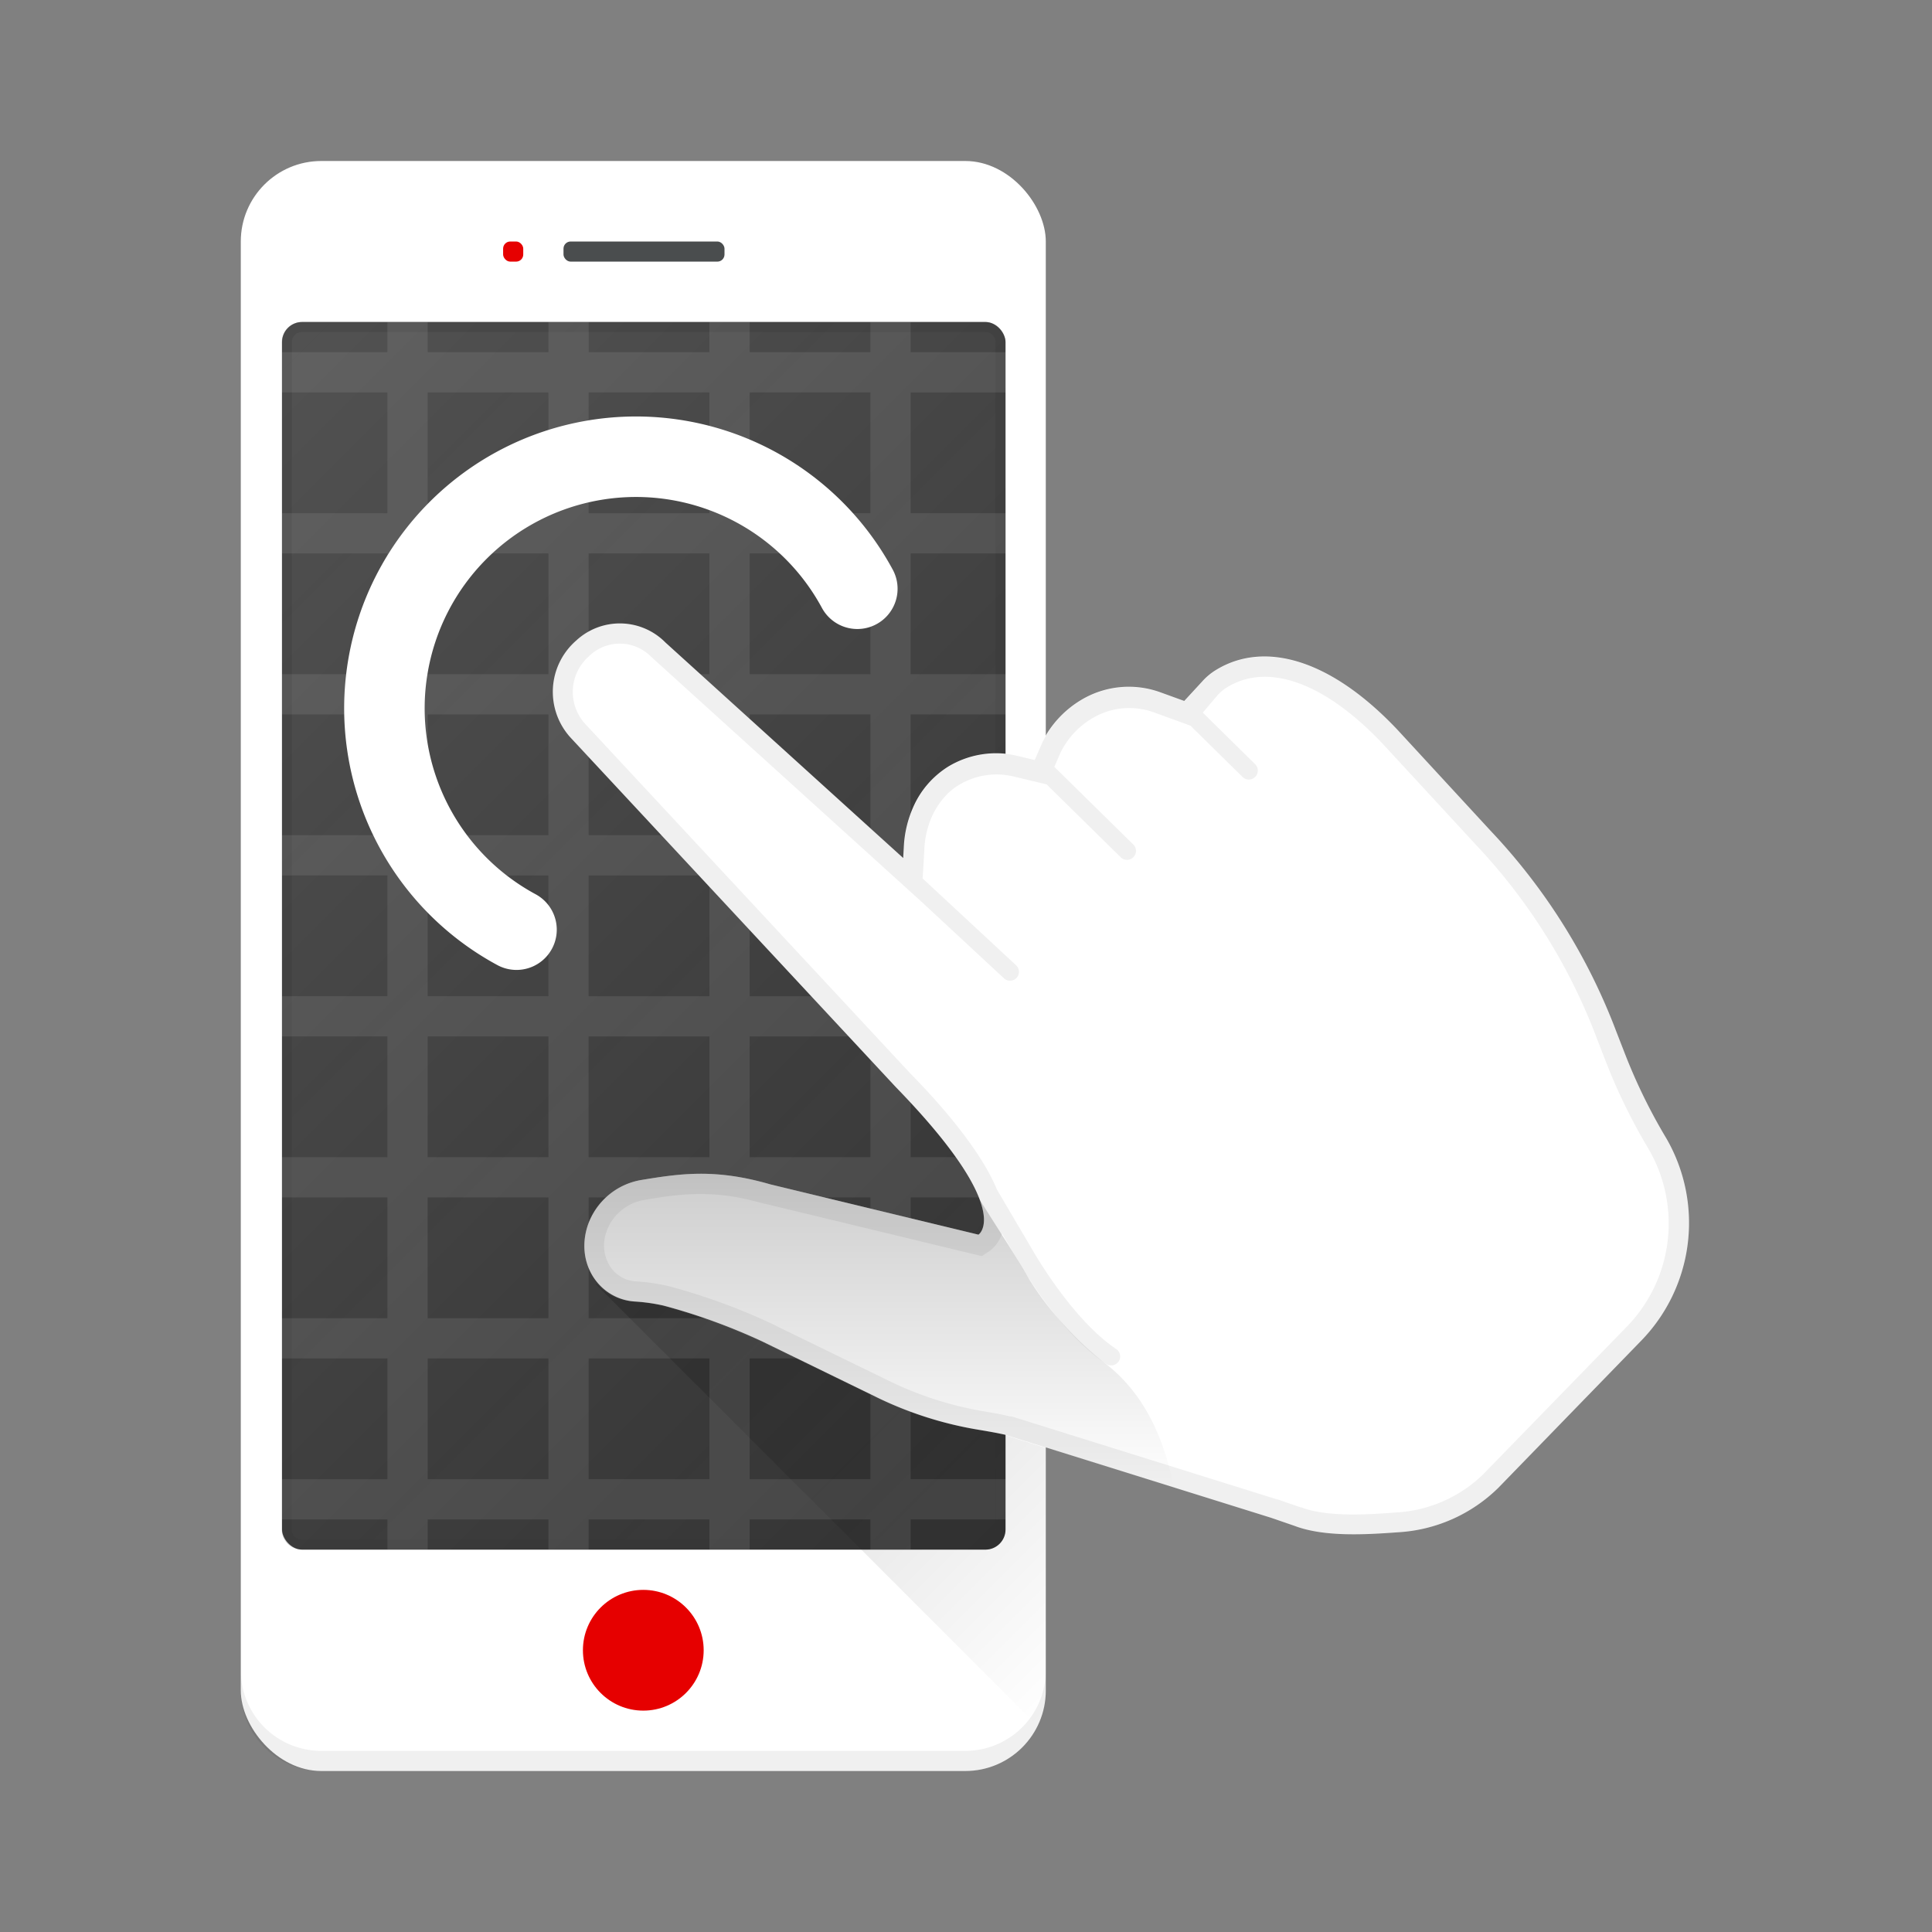 <svg id="b9e2b689-97e4-4ebd-b77f-a8c4a799b284" data-name="touch_screen_ic_hi" xmlns="http://www.w3.org/2000/svg" xmlns:xlink="http://www.w3.org/1999/xlink" width="192" height="192" viewBox="0 0 192 192"><rect x="0" y="0" width="192" height="192" fill="#808080" stroke="none"/><defs><linearGradient id="a9fa226d-4d13-4f8f-8d6a-bab1f8f83eab" x1="16.09" y1="45.11" x2="111.86" y2="140.89" gradientUnits="userSpaceOnUse"><stop offset="0" stop-color="#fff" stop-opacity="0.3"/><stop offset="1" stop-color="#f6f6f6" stop-opacity="0"/></linearGradient><linearGradient id="6a26fd4f-0972-451c-99cd-57e35f7d530e" x1="43.47" y1="154.19" x2="43.47" y2="154.19" gradientTransform="translate(-56.21 76.3) rotate(-45)" gradientUnits="userSpaceOnUse"><stop offset="0"/><stop offset="0.02" stop-opacity="0.96"/><stop offset="1" stop-opacity="0"/></linearGradient><linearGradient id="c94962fa-fac8-45d9-b7ef-b901046adbed" x1="66.32" y1="120.51" x2="110.21" y2="164.4" gradientTransform="matrix(1, 0, 0, 1, 0, 0)" xlink:href="#6a26fd4f-0972-451c-99cd-57e35f7d530e"/><linearGradient id="b8a1adb7-9dbe-4944-b81e-668e8129db44" x1="72.99" y1="130.06" x2="50.97" y2="152.08" xlink:href="#6a26fd4f-0972-451c-99cd-57e35f7d530e"/></defs><title>touchgrid-hi-dark</title><rect x="23.93" y="16" width="80" height="160" rx="8" ry="8" fill="#fff"/><path d="M95.93,174h-64a8,8,0,0,1-8-8v2a8,8,0,0,0,8,8h64a8,8,0,0,0,8-8v-2A8,8,0,0,1,95.93,174Z" transform="translate(0 0)" opacity="0.06"/><rect x="28.03" y="32" width="71.9" height="122" rx="2" ry="2" fill="#333"/><rect x="28.03" y="32" width="71.9" height="122" rx="2" ry="2" opacity="0.5" fill="url(#a9fa226d-4d13-4f8f-8d6a-bab1f8f83eab)"/><g opacity="0.24"><path d="M97.93,33a1,1,0,0,1,1,1V152a1,1,0,0,1-1,1H30a1,1,0,0,1-1-1V34a1,1,0,0,1,1-1h67.9m0-1H30a2,2,0,0,0-2,2V152a2,2,0,0,0,2,2h67.9a2,2,0,0,0,2-2V34a2,2,0,0,0-2-2Z" transform="translate(0 0)" fill="#333"/></g><rect x="56" y="24" width="16" height="2" rx="0.71" ry="0.71" fill="#4a4d4e"/><rect x="50" y="24" width="2" height="2" rx="0.71" ry="0.71" fill="#e60000"/><circle cx="63.93" cy="164" r="6" fill="#e60000"/><path d="M83.56,154.59" transform="translate(0 0)" fill="url(#6a26fd4f-0972-451c-99cd-57e35f7d530e)"/><path d="M103.93,143.89l-4.15-1.3c-.87-.2-1.76-.35-2.64-.5A36.76,36.76,0,0,1,87,138.86L75.54,133.3a60,60,0,0,0-9.78-3.55,17.62,17.62,0,0,0-2.92-.41,5.26,5.26,0,0,1-3.57-1.78l-.06.06,43.89,43.89a7.91,7.91,0,0,0,.83-3.51Z" transform="translate(0 0)" opacity="0.2" fill="url(#c94962fa-fac8-45d9-b7ef-b901046adbed)"/><path d="M100,151v-4H90.5V135H100v-4H90.5V119H100v-4H90.5V103H100V99H90.5V87H100V83H90.5V71H100V67H90.5V55H100V51H90.5V39H100V35H90.5V32h-4v3h-12V32h-4v3h-12V32h-4v3h-12V32h-4v3H28v4H38.5V51H28v4H38.5V67H28v4H38.5V83H28v4H38.5V99H28v4H38.5v12H28v4H38.5v12H28v4H38.5v12H28v4H38.5v3h4v-3h12v3h4v-3h12v3h4v-3h12v3h4v-3Zm-45.5-4h-12V135h12Zm0-16h-12V119h12Zm0-16h-12V103h12Zm0-16h-12V87h12Zm0-16h-12V71h12Zm0-16h-12V55h12Zm0-16h-12V39h12Zm16,96h-12V135h12Zm0-16h-12V119h12Zm0-16h-12V103h12Zm0-16h-12V87h12Zm0-16h-12V71h12Zm0-16h-12V55h12Zm0-16h-12V39h12Zm16,96h-12V135h12Zm0-16h-12V119h12Zm0-16h-12V103h12Zm0-16h-12V87h12Zm0-16h-12V71h12Zm0-16h-12V55h12Zm0-16h-12V39h12Z" transform="translate(0 0)" fill="#ebebeb" opacity="0.1"/><path d="M51.33,92.39A25,25,0,1,1,85.2,58.51" transform="translate(0 0)" fill="none" stroke="#fff" stroke-linecap="round" stroke-miterlimit="10" stroke-width="8"/><path d="M89.05,108.06c11.89,12.24,8.19,14.64,8.19,14.64l-20.69-5c-5.48-1.59-8.94-1.07-12.78-.44a6.82,6.82,0,0,0-5.34,4.46c-1.3,3.82,1.11,7.35,4.6,7.62a17.62,17.62,0,0,1,2.92.41,60,60,0,0,1,9.78,3.55l11.42,5.57a36.77,36.77,0,0,0,10.17,3.23c.89.15,1.77.3,2.64.5l26.37,8.24,2.32.8c2.94,1.12,7.09.87,10.24.64a15.47,15.47,0,0,0,10-4.41L163,133.34a16.79,16.79,0,0,0,2.6-20.21,55.23,55.23,0,0,1-4.12-8.42l-.86-2.21a59.68,59.68,0,0,0-12.46-19.91l-9.22-10c-6.78-7.21-13.38-8.91-18.11-6a6.1,6.1,0,0,0-1.37,1.15l-1.77,1.92-2.32-.84a9.2,9.2,0,0,0-7.94.75,10.11,10.11,0,0,0-3.88,4.22l-.75,1.72-1.76-.42a9.2,9.2,0,0,0-6.8,1.09,9,9,0,0,0-3.51,4.09,11,11,0,0,0-.91,3.91l-.06,1.09L66.14,63.86a6.37,6.37,0,0,0-8.88-.2,6.75,6.75,0,0,0-.58,9.62L88.9,107.9Z" transform="translate(0 0)" fill="#fff"/><path d="M120.85,66.61a6.11,6.11,0,0,0-1.12.89l-.25.26-1.77,1.92-2.32-.84a9.2,9.2,0,0,0-7.94.75,9.87,9.87,0,0,0-1.93,1.5,10.29,10.29,0,0,0-1.94,2.72l-.75,1.72-1.76-.42a9.2,9.2,0,0,0-6.8,1.09,8,8,0,0,0-1.57,1.22,9.69,9.69,0,0,0-1.95,2.87,11,11,0,0,0-.91,3.91l-.06,1.09L66.14,63.86a6.37,6.37,0,0,0-8.88-.2L57,63.9a6.73,6.73,0,0,0-.34,9.38L88.9,107.9l.15.16c10.74,11.06,8.76,14.09,8.28,14.57l-.09.07-20.69-5c-5.48-1.59-8.94-1.07-12.78-.44A6.92,6.92,0,0,0,60,119.2a6.56,6.56,0,0,0-1.58,2.53c-1.3,3.82,1.11,7.35,4.6,7.62a17.61,17.61,0,0,1,2.92.41,60,60,0,0,1,9.78,3.55l11.42,5.57a36.77,36.77,0,0,0,10.17,3.23c.89.15,1.77.3,2.64.5l26.37,8.24,2.32.8c2.94,1.12,7.09.87,10.24.64a15.52,15.52,0,0,0,9.87-4.28l.13-.13L163,133.34a16.79,16.79,0,0,0,2.6-20.21,55.23,55.23,0,0,1-4.12-8.42l-.86-2.21a59.68,59.68,0,0,0-12.46-19.91l-9.22-10C132.17,65.41,125.58,63.71,120.85,66.61ZM137.49,74l9.23,10a57.57,57.57,0,0,1,12,19.27l.86,2.21a57.39,57.39,0,0,0,4.27,8.73,14.72,14.72,0,0,1-2.32,17.78l-14.12,14.51-.11.11a13.47,13.47,0,0,1-8.6,3.7c-2.52.19-6.74.5-9.38-.51h-.06l-2.32-.8h-.05l-26.37-8.24-.07,0-.07,0c-.94-.22-1.89-.38-2.77-.53A34.76,34.76,0,0,1,88,137.06l-11.47-5.59a61.89,61.89,0,0,0-10.13-3.67,19.63,19.63,0,0,0-3.25-.46,3.3,3.3,0,0,1-2.52-1.48,3.93,3.93,0,0,1-.34-3.5,4.53,4.53,0,0,1,1.1-1.75,4.92,4.92,0,0,1,2.66-1.37c3.63-.59,6.76-1.1,11.9.39h.09l20.69,5,.84.2.72-.47a2.57,2.57,0,0,0,.41-.34,3.57,3.57,0,0,0,.88-1.43l1.67,2.83c.16.29,4,7,8.68,10.12a.89.89,0,0,0,1.13-.11l.11-.13a.89.89,0,0,0-.25-1.24c-4.31-2.88-8.08-9.46-8.13-9.53l-3.71-6.3c-1.49-3.64-5.12-8-8.62-11.56l-.14-.15L58.11,71.89a4.71,4.71,0,0,1,.31-6.57l.18-.17a4.37,4.37,0,0,1,6.1.11l0,0,0,0L88.43,86.76l3.1,2.81v0l8.23,7.64a.89.89,0,0,0,1.24,0l0,0a.89.89,0,0,0,0-1.26l-9.31-8.65.11-1.81.06-1.09a9,9,0,0,1,.73-3.2,7.67,7.67,0,0,1,1.54-2.28,6,6,0,0,1,1.18-.92,7.23,7.23,0,0,1,5.31-.86l1.76.42,1.63.39h0l7.36,7.24a.89.89,0,0,0,1.26,0h0a.89.89,0,0,0,0-1.26l-7.85-7.72.63-1.45a8.26,8.26,0,0,1,1.55-2.15,7.89,7.89,0,0,1,1.54-1.2,7.16,7.16,0,0,1,6.24-.59l2.32.84,1.25.46,0,0,5.17,5.09a.89.89,0,0,0,1.26,0h0a.89.89,0,0,0,0-1.26l-5.21-5.13L121,69.09l.16-.17a4.1,4.1,0,0,1,.76-.6C126,65.78,131.72,67.85,137.49,74Z" transform="translate(0 0)" opacity="0.06"/><path d="M97.36,119.21c1,2.75-.12,3.49-.12,3.49l-20.69-5c-5.48-1.59-8.94-1.07-12.78-.44a6.82,6.82,0,0,0-5.34,4.46c-1.3,3.82,1.11,7.35,4.6,7.62a17.62,17.62,0,0,1,2.92.41,60,60,0,0,1,9.78,3.55l11.42,5.57a36.77,36.77,0,0,0,10.17,3.23c.89.15,1.77.3,2.64.5l16.68,5.21c-1.34-7-4.39-10.38-6.54-12.11a32.26,32.26,0,0,1-4.15-3.8,30.52,30.52,0,0,1-3.67-4.77C100.66,124.33,99,121.87,97.36,119.21Z" transform="translate(0 0)" opacity="0.2" fill="url(#b8a1adb7-9dbe-4944-b81e-668e8129db44)"/><rect width="192" height="192" fill="none"/></svg>